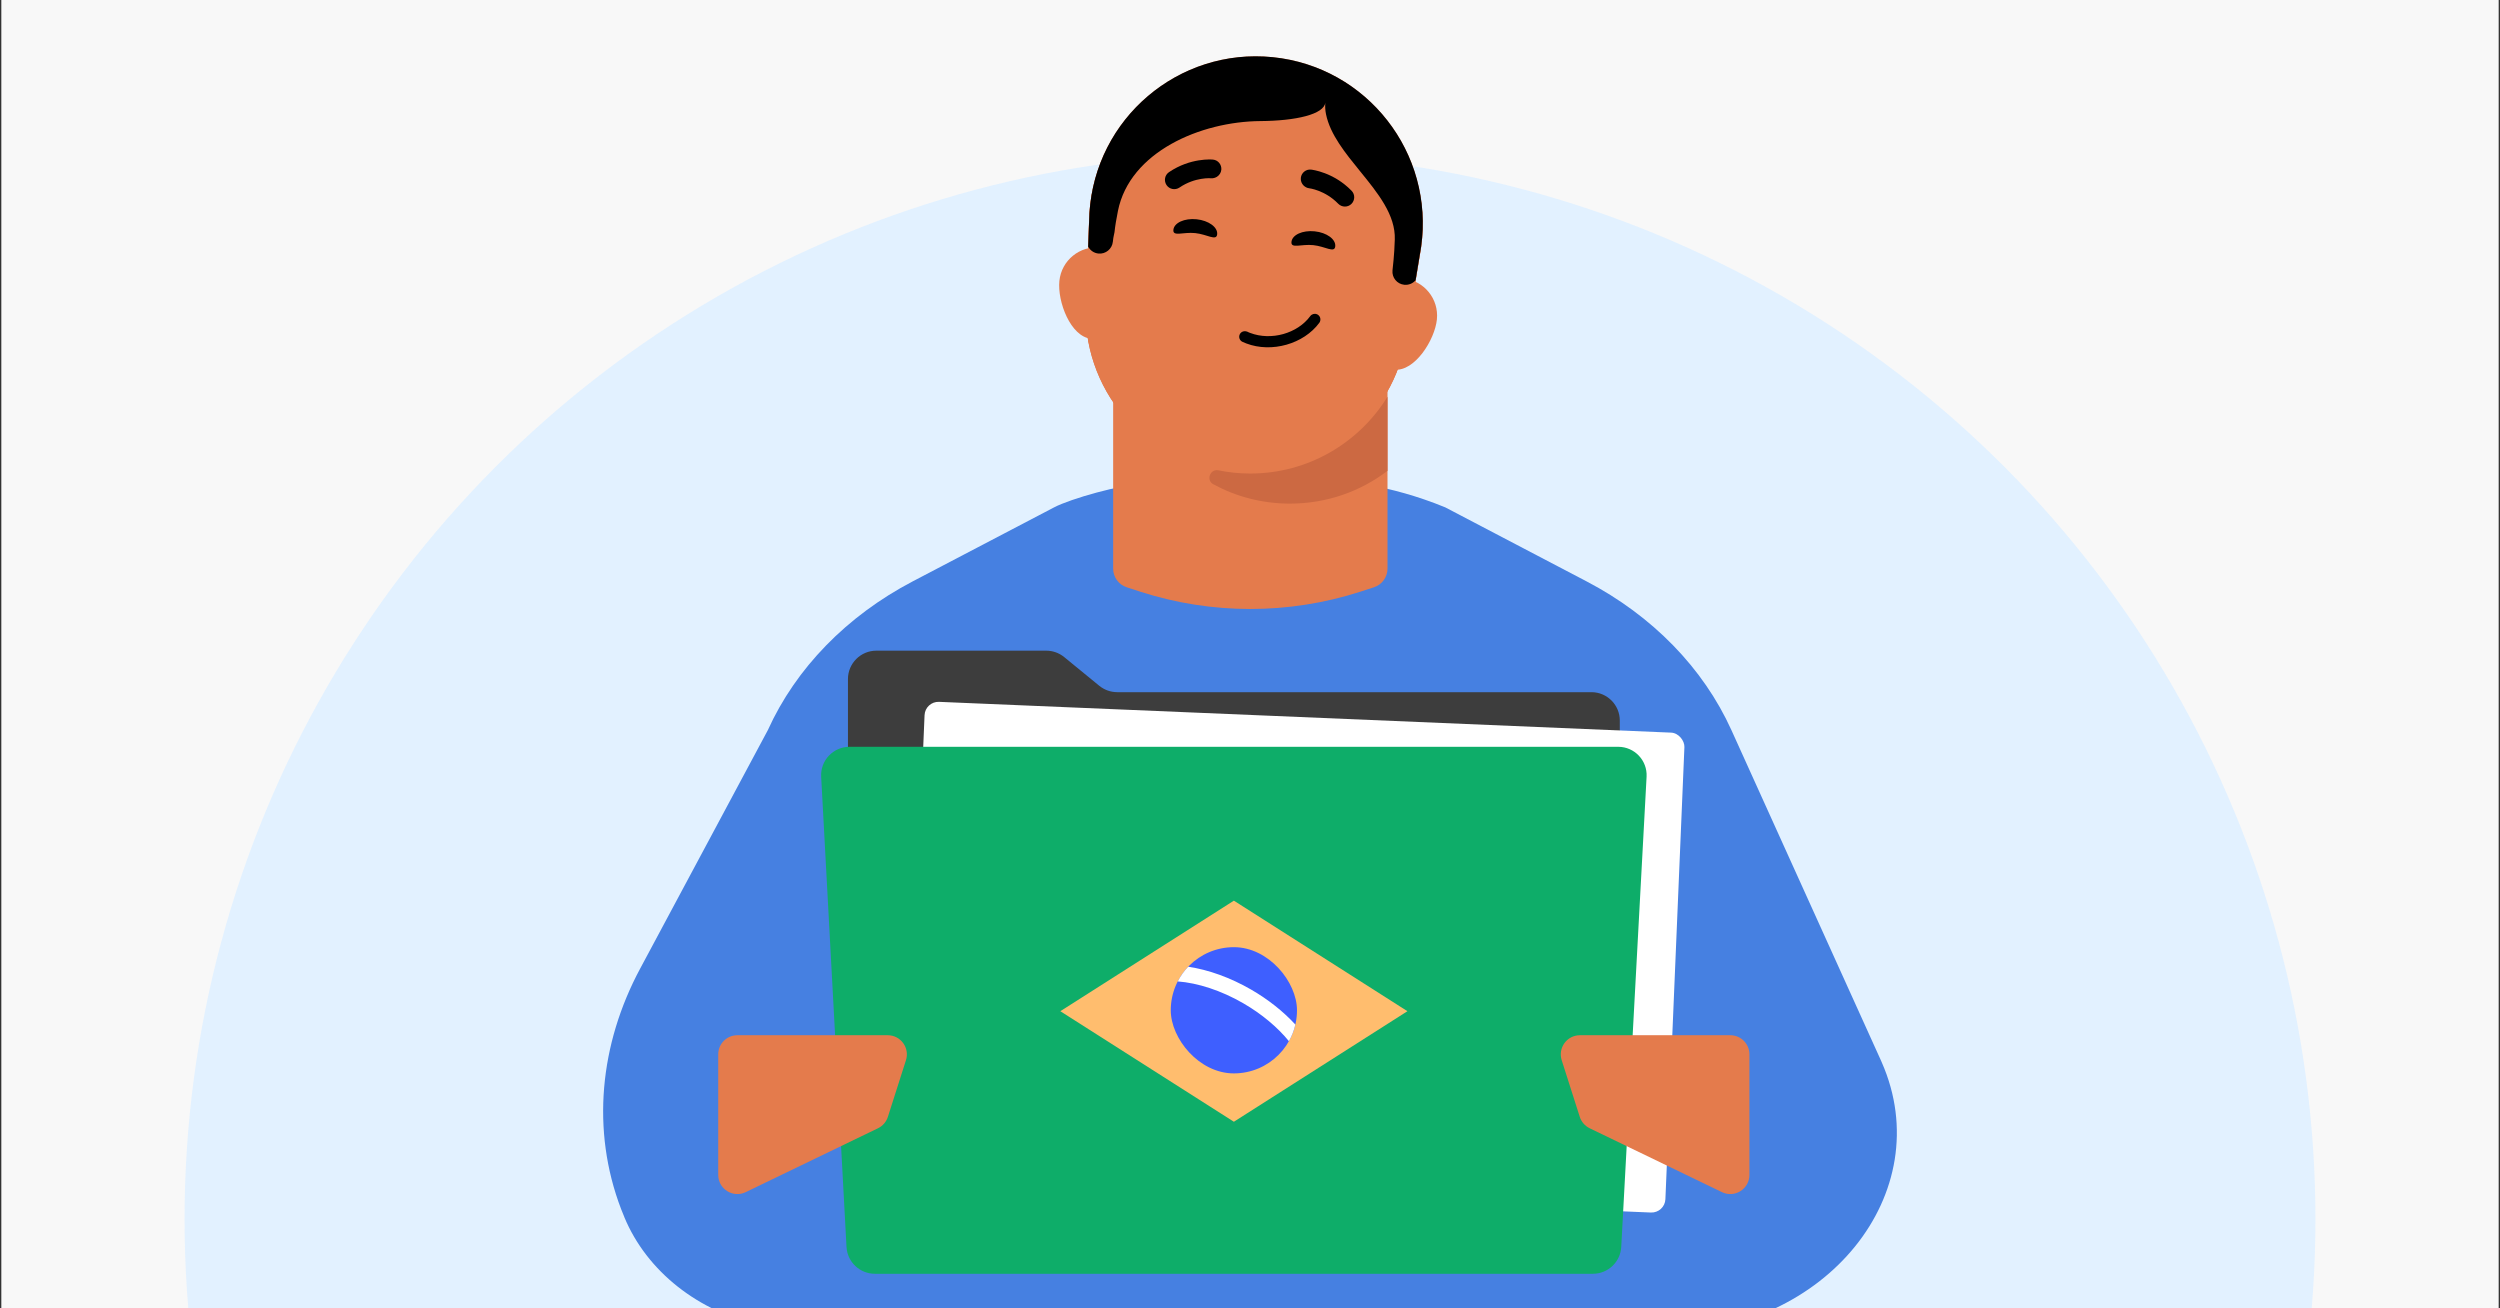 <svg fill="none" height="495" viewBox="0 0 946 495" width="946" xmlns="http://www.w3.org/2000/svg" xmlns:xlink="http://www.w3.org/1999/xlink"><rect x="0" y="0" width="946" height="495" fill="#333333" stroke="none"/><clipPath id="clip0_6880_141"><path d="M.5 0H945.5V495H.5Z"/></clipPath><g clip-path="url(#clip0_6880_141)"><path d="M0 0H945V495H0Z" fill="#f8f8f8" transform="matrix(1 0 0 1 .5 0)"/><circle cx="473" cy="461.347" fill="#e2f1ff" r="403.162"/><path d="M236.247 460.535C235.839 459.511 235.43 458.523 235.021 457.499 223.623 427.669 226.932 395.086 242.212 366.562L290.544 276.296C301.166 252.821 320.45 233.052 345.372 219.99L398.851 191.996C405.143 188.678 424.56 183.257 431.914 183.257L499.809 181.681C507.204 181.681 525.674 183.257 546.911 191.996L600.349 219.99C625.271 233.016 644.555 252.821 655.177 276.296L711.598 400.946C711.762 401.299 711.925 401.617 712.048 401.97 733.783 451.392 690.885 504.239 629.724 504.239H374.706C374.706 504.239 329.029 510.099 288.501 501.662 264.192 496.578 244.704 480.939 236.247 460.57V460.535Z" fill="#4680e1"/><path d="M320.865 256.959C320.865 251.024 325.676 246.214 331.61 246.214H395.891C398.372 246.214 400.776 247.072 402.695 248.643L415.95 259.487C417.87 261.058 420.274 261.916 422.754 261.916H602.186C608.121 261.916 612.931 266.727 612.931 272.661V424.142C612.931 430.076 608.121 434.887 602.186 434.887H331.61C325.676 434.887 320.865 430.076 320.865 424.142V256.959Z" fill="#3d3d3d"/><rect fill="#ffffff" height="181.776" rx="5.267" transform="matrix(.999 .042 -.042 .999 11.385 -14.392)" width="287.816" x="350.18" y="265.308"/><path d="M310.731 293.912C310.399 287.759 315.299 282.589 321.46 282.589H612.337C618.498 282.589 623.398 287.759 623.066 293.912L613.479 471.828C613.172 477.529 608.459 481.994 602.75 481.994H331.047C325.337 481.994 320.625 477.529 320.318 471.828L310.731 293.912Z" fill="#0ead69"/><path d="M466.898 340.809 532.573 382.64 466.898 424.47 401.224 382.64 466.898 340.809Z" fill="#ffbd6e"/><rect fill="#3e5fff" height="47.763" rx="23.882" width="47.763" x="443.017" y="358.41"/><path clip-rule="evenodd" d="M490.167 387.691C489.65 389.927 488.82 392.042 487.725 393.988 483.463 388.753 477.473 383.688 470.411 379.611 462.031 374.773 453.203 371.937 445.655 371.37 446.707 369.328 448.044 367.458 449.614 365.811 457.301 366.953 465.614 369.947 473.396 374.44 479.871 378.179 485.631 382.754 490.167 387.691Z" fill="#ffffff" fill-rule="evenodd"/><g fill="#e47b4c"><path d="M271.777 398.977C271.777 394.974 275.021 391.73 279.024 391.73H335.911C340.818 391.73 344.306 396.504 342.815 401.179L335.977 422.614C335.372 424.509 334.015 426.072 332.224 426.937L282.175 451.106C277.363 453.43 271.777 449.924 271.777 444.581V398.977Z"/><path d="M661.983 398.977C661.983 394.974 658.739 391.73 654.736 391.73H597.85C592.943 391.73 589.454 396.504 590.945 401.179L597.783 422.614C598.388 424.509 599.745 426.072 601.536 426.937L651.585 451.106C656.397 453.43 661.983 449.924 661.983 444.581V398.977Z"/><path d="M428.956 109.17C429.748 101.381 424.096 94.469 416.348 93.678 408.6 92.886 401.661 98.512 400.868 106.301 400.076 114.09 405.079 127.381 412.839 128.173 420.599 128.966 428.168 116.911 428.956 109.17Z"/><path d="M543.721 120.879C544.513 113.09 538.861 106.178 531.101 105.386 523.341 104.593 516.413 110.22 515.621 118.009 514.829 125.798 519.832 139.088 527.592 139.881 535.352 140.674 542.933 128.62 543.721 120.879Z"/><path d="M465.697 178.326C433.093 174.997 408.942 146.509 410.955 113.808L412.251 80.62C414.448 44.795 445.991 17.996 481.655 21.638 517.319 25.279 542.803 57.9 537.75 93.433L532.334 126.201C527.718 158.636 498.313 181.656 465.709 178.327L465.697 178.326Z"/><path d="M465.648 178.808C433.044 175.479 408.893 146.99 410.906 114.29L412.202 81.102C414.399 45.276 445.942 18.478 481.606 22.119 517.27 25.761 542.754 58.381 537.701 93.915L532.285 126.682C527.669 159.117 498.264 182.138 465.66 178.809L465.648 178.808Z"/><path d="M465.648 178.808C433.044 175.479 408.893 146.99 410.906 114.29L412.202 81.102C414.399 45.276 445.942 18.478 481.606 22.119 517.27 25.761 542.754 58.381 537.701 93.915L532.285 126.682C527.669 159.117 498.264 182.138 465.66 178.809L465.648 178.808Z"/><path d="M525.035 109.014V215.126C525.035 218.374 522.964 221.235 519.888 222.229L514.681 223.914C487.64 232.616 458.551 232.616 431.534 223.914L426.363 222.229C423.287 221.235 421.216 218.374 421.216 215.162V109.014H525.047 525.035Z"/></g><path d="M525.036 150.121V178.157C514.779 185.987 501.979 190.569 488.125 190.569 477.614 190.569 467.732 187.938 459.098 183.235 456.288 181.708 457.887 177.357 461.023 177.963 464.922 178.763 468.955 179.187 473.084 179.187 494.991 179.187 514.283 167.575 525.036 150.121Z" fill="#cc6942"/><path d="M460.577 88.662C460.304 91.338 456.829 88.666 452.255 88.199 447.68 87.733 443.738 89.647 444.01 86.972 444.283 84.296 448.212 82.506 452.787 82.972 457.362 83.439 460.849 85.987 460.577 88.662Z" fill="#000000"/><path d="M505.258 93.221C504.985 95.896 501.51 93.225 496.935 92.758 492.361 92.291 488.418 94.206 488.691 91.53 488.963 88.855 492.893 87.064 497.468 87.531 502.043 87.998 505.53 90.545 505.258 93.221Z" fill="#000000"/><path d="M460.476 66.906C461.399 66.33 462.046 65.36 462.151 64.212 462.321 62.304 460.926 60.577 458.996 60.392 458.621 60.356 450.476 59.633 442.365 65.131 440.744 66.222 440.328 68.385 441.415 70.032 442.505 71.643 444.692 72.061 446.313 70.971 452.241 66.931 458.249 67.448 458.326 67.455 459.098 67.521 459.843 67.268 460.476 66.906Z" fill="#000000"/><path d="M493.334 70.258C492.546 69.508 492.108 68.427 492.237 67.282 492.455 65.378 494.17 63.968 496.097 64.177 496.472 64.218 504.596 65.154 511.431 72.178 512.799 73.573 512.77 75.776 511.373 77.17 509.981 78.527 507.755 78.495 506.387 77.1 501.395 71.946 495.406 71.239 495.33 71.23 494.56 71.139 493.882 70.741 493.334 70.258Z" fill="#000000"/><path d="M471.933 125.497C470.766 125.053 469.588 125.526 469.117 126.527 468.618 127.57 469.078 128.848 470.124 129.337 470.609 129.56 471.11 129.777 471.609 129.966 481.2 133.617 493.319 130.173 499.237 122.137 499.567 121.679 499.701 121.12 499.617 120.556 499.534 119.992 499.239 119.504 498.774 119.159 498.626 119.037 498.461 118.961 498.268 118.888 497.373 118.547 496.364 118.851 495.799 119.622 490.965 126.202 481.009 129.004 473.093 125.991 472.697 125.84 472.289 125.685 471.914 125.477L471.906 125.5 471.933 125.497Z" fill="#000000"/><path clip-rule="evenodd" d="M535.659 106.056 537.746 93.433C542.799 57.899 517.315 25.279 481.651 21.637 445.986 17.996 414.443 44.794 412.246 80.619L411.751 93.314C412.503 94.731 413.919 95.765 415.635 95.94 418.382 96.221 420.829 94.192 421.106 91.468 421.235 90.2 421.328 89.761 421.515 88.883 421.575 88.601 421.645 88.273 421.729 87.858 421.96 85.59 422.422 82.824 423.038 79.768 427.528 57.493 454.237 45.979 476.959 45.816 490.301 45.721 501.054 43.285 501.51 38.797 501.366 40.21 501.454 41.72 501.769 43.25 503.342 50.886 509.012 57.857 514.66 64.802 521.409 73.1 528.126 81.359 527.788 90.667 527.678 93.692 527.529 96.349 527.329 98.31L526.922 102.308C526.644 105.045 528.636 107.478 531.371 107.757 533.054 107.929 534.631 107.245 535.659 106.056Z" fill="#000000" fill-rule="evenodd"/></g></svg>